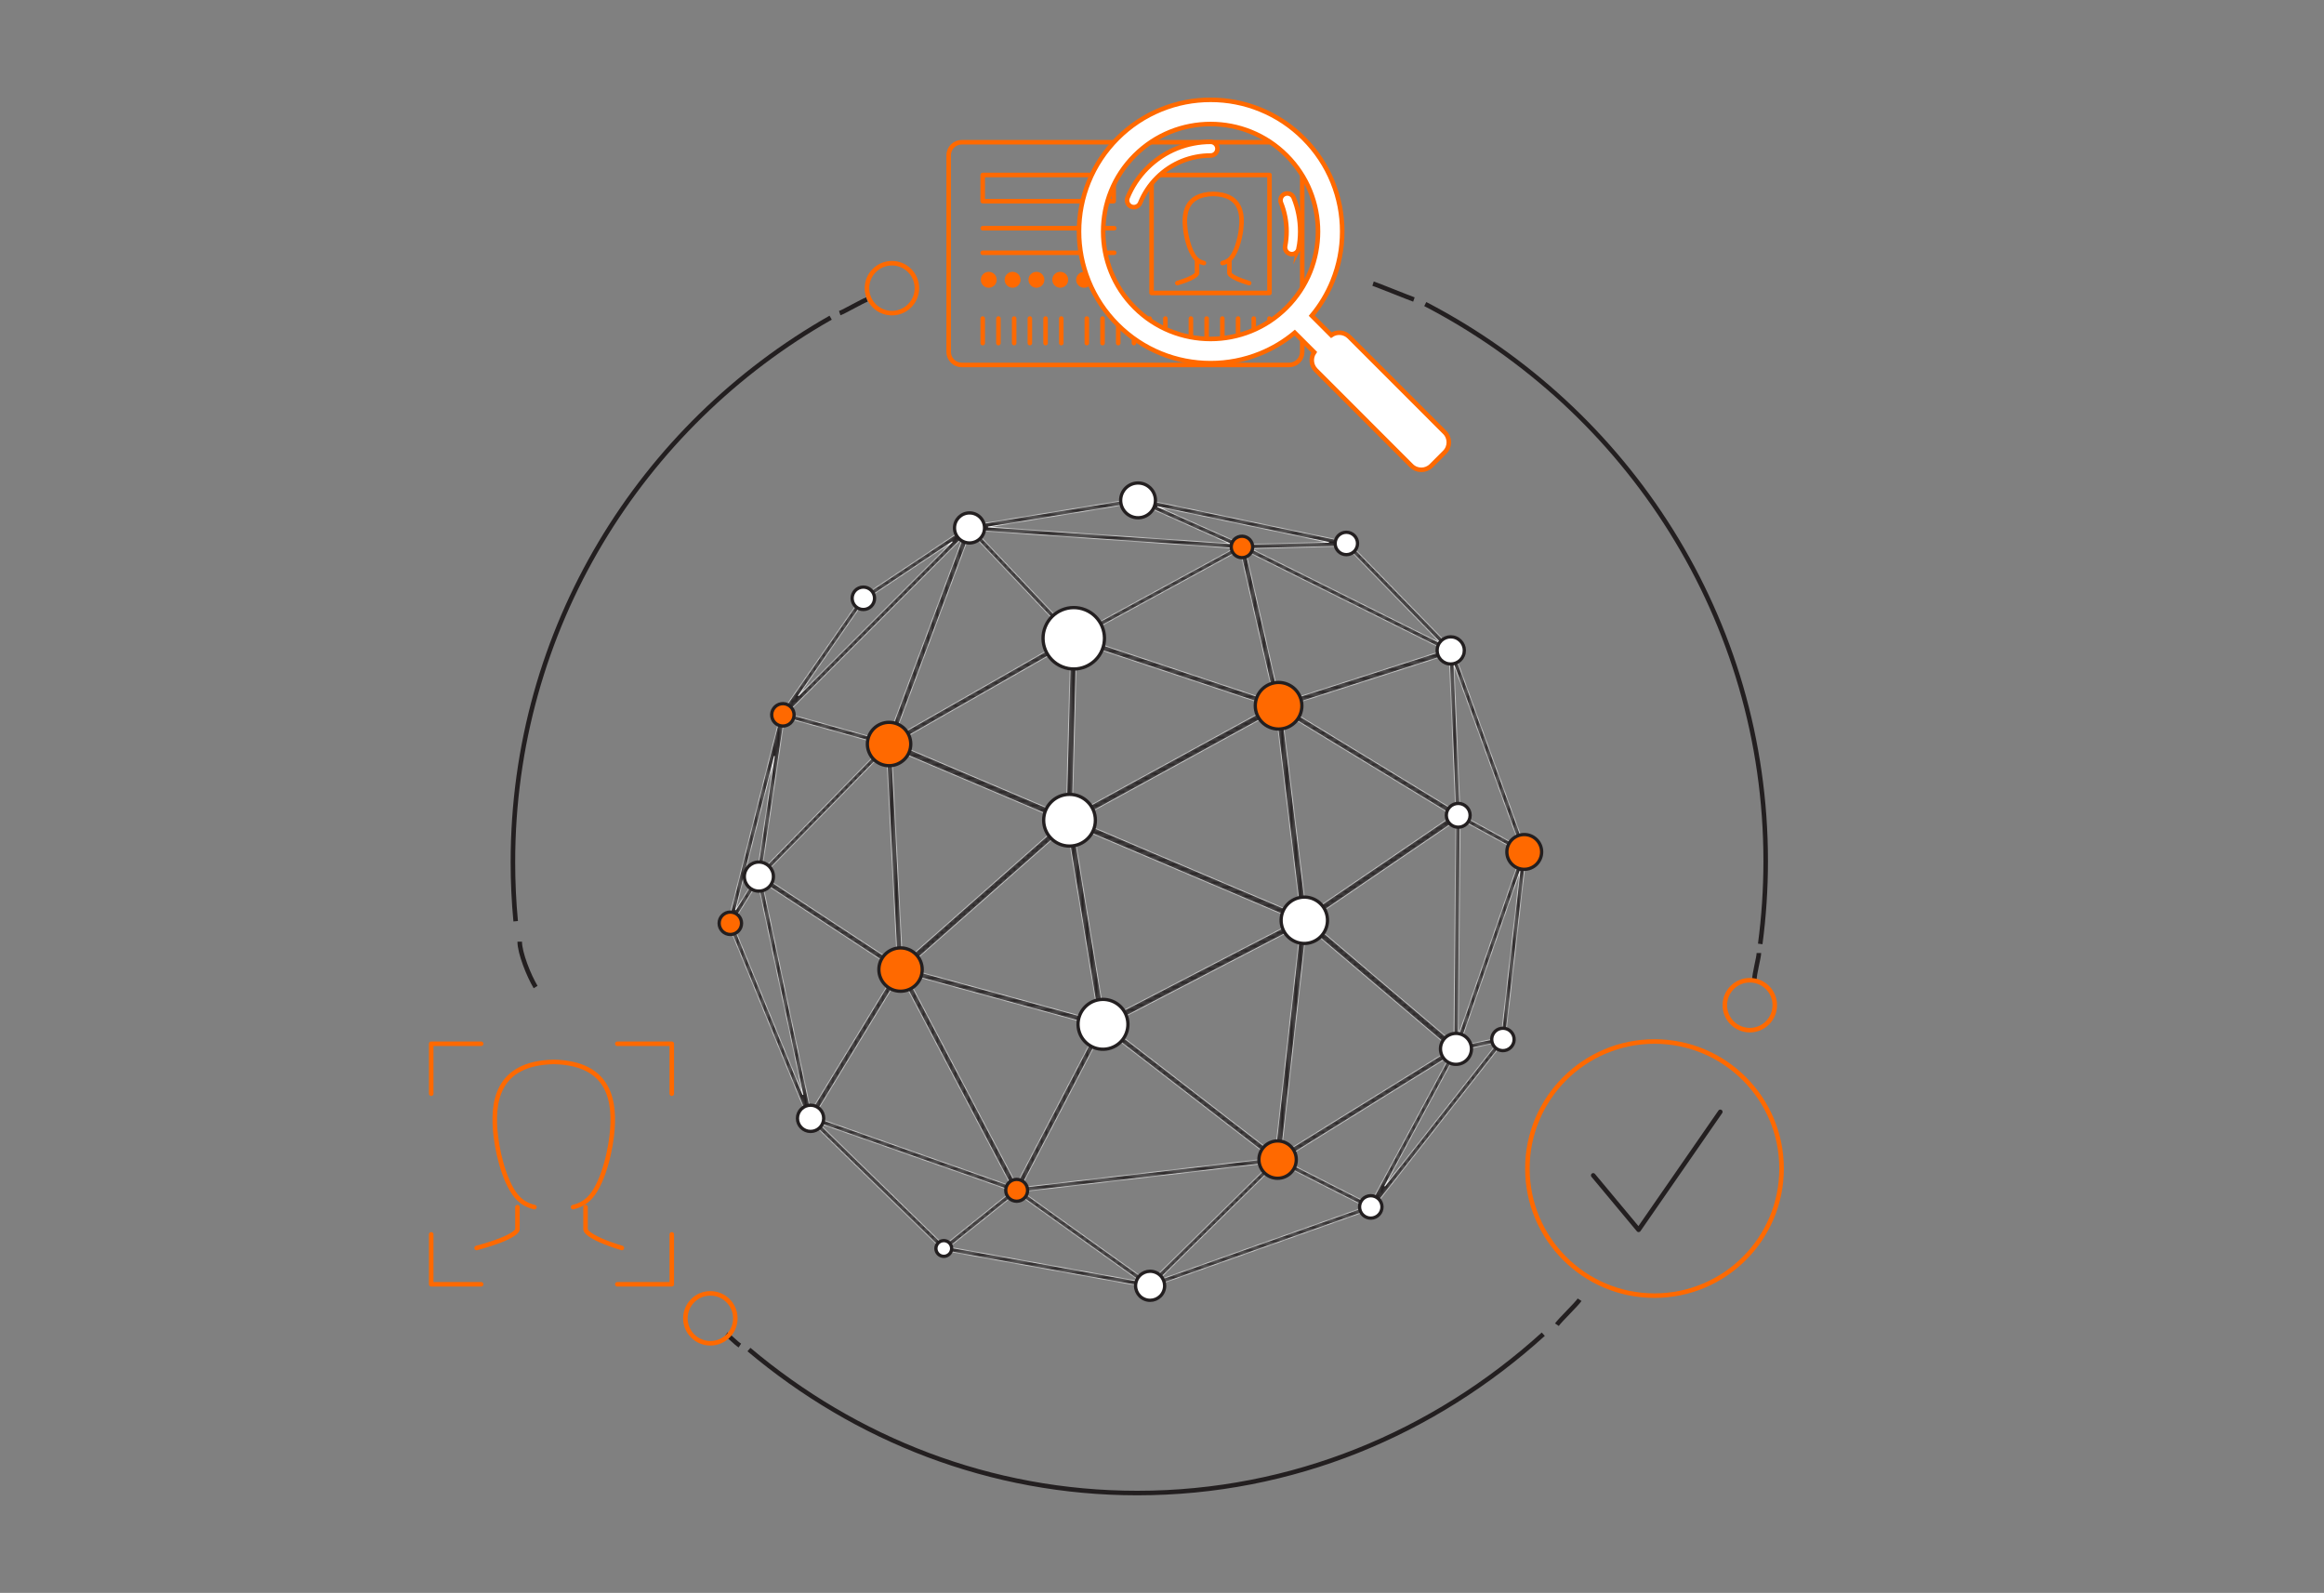 <?xml version="1.0" encoding="UTF-8"?>
<svg xmlns="http://www.w3.org/2000/svg" width="512" height="351" viewBox="0 0 512 351" fill="none">
  <rect x="0" y="0" width="512" height="351" fill="#808080" stroke="none"/>
  <mask id="path-1-inside-1_0_524" fill="white">
    <path d="M160.375 203.267L160.837 203.383L160.395 203.562L178.015 246.479L178.457 246.299L178.124 246.639L207.641 275.429L207.974 275.089L207.891 275.557L253.218 283.72L253.301 283.252L253.462 283.701L302.198 266.445L302.038 265.997L302.413 266.292L331.514 229.278L331.139 228.983L331.613 229.038L336.298 187.775L335.824 187.72L336.273 187.557L320.159 143.243L319.71 143.406L320.05 143.073L297.077 119.53L296.737 119.863L296.833 119.395L250.811 109.79L250.715 110.258L250.638 109.787L213.461 115.847L213.538 116.319L213.275 115.921L189.95 131.462L190.213 131.859L189.822 131.587L172.041 157.184L172.432 157.457L171.971 157.341L160.375 203.267ZM170.589 166.699L166.718 193.005L162.051 200.524L170.593 166.699H170.589ZM161.369 203.428L166.952 194.431L176.893 241.245L161.372 203.431L161.369 203.428ZM167.907 194.338L197.555 213.799L178.64 244.892L167.91 194.342L167.907 194.338ZM243.1 226.669L280.094 255.231L224.883 261.673L243.1 226.669ZM223.928 261.029L199.453 214.52L242.075 226.163L223.928 261.029ZM236.383 181.881L285.767 202.841L243.417 224.785L236.383 181.881ZM244.049 225.958L286.53 203.947L280.902 254.411L244.049 225.958ZM287.853 204.101L319.713 231.14L282.245 254.385L287.853 204.101ZM288.43 202.841L320.726 180.859L320.303 229.89L288.43 202.841ZM287.86 201.614L282.421 156.761L320.069 179.692L287.86 201.614ZM286.53 201.716L237.056 180.718L281.065 156.652L286.53 201.716ZM280.059 155.681L236.226 179.654L237.229 141.461L280.059 155.684V155.681ZM237.889 140.474L273.2 121.216L280.825 154.729L237.886 140.471L237.889 140.474ZM242.1 224.987L199.616 213.382L235.065 182.093L242.097 224.987H242.1ZM234.889 179.798L197.174 163.793L235.889 141.698L234.889 179.798ZM234.296 180.996L198.84 212.289L196.411 164.918L234.299 180.996H234.296ZM197.706 212.529L167.987 193.024L195.273 165.135L197.706 212.529ZM198.299 214.786L222.813 261.369L179.262 246.081L198.299 214.786ZM180.332 247.466L222.967 262.43L208.003 274.454L180.332 247.463V247.466ZM209.087 274.81L223.951 262.865L251.301 282.415L209.087 274.813V274.81ZM253.253 282.636L225.217 262.596L280.126 256.19L253.253 282.636ZM255.167 282.092L281.54 256.135L300.833 265.923L255.167 282.092ZM301.839 265.365L282.52 255.565L319.418 232.672L301.839 265.365ZM305.06 261.385L321.04 231.666L321.072 231.647L321.059 231.627L321.085 231.583L329.953 229.724L305.057 261.388L305.06 261.385ZM330.706 228.589L321.498 230.518L334.866 191.941L330.706 228.589ZM321.274 228.256L321.687 180.519L335.244 187.945L321.274 228.256ZM334.946 186.695L321.684 179.429L320.316 146.461L334.946 186.695ZM320.7 178.734L282.979 155.758L319.264 144.153L320.7 178.737V178.734ZM282.033 154.861L274.415 121.379L318.329 143.249L282.033 154.857V154.861ZM317.409 141.727L275.543 120.879L296.545 120.347L317.409 141.73V141.727ZM292.629 119.491L273.713 119.972L254.981 111.633L292.625 119.495L292.629 119.491ZM250.648 110.748L270.96 119.793L217.679 116.126L250.648 110.752V110.748ZM271.951 120.815L236.677 140.051L214.724 116.876L271.954 120.815H271.951ZM213.788 117.277L235.751 140.461L196.869 162.652L213.791 117.277H213.788ZM190.553 132.205L209.811 119.373L175.871 153.338L190.553 132.202V132.205ZM212.163 118.37L195.398 163.331L173.346 157.216L212.163 118.366V118.37ZM172.826 158.059L194.879 164.174L167.859 191.794L172.826 158.059Z"></path>
  </mask>
  <path d="M160.375 203.267L160.837 203.383L160.395 203.562L178.015 246.479L178.457 246.299L178.124 246.639L207.641 275.429L207.974 275.089L207.891 275.557L253.218 283.72L253.301 283.252L253.462 283.701L302.198 266.445L302.038 265.997L302.413 266.292L331.514 229.278L331.139 228.983L331.613 229.038L336.298 187.775L335.824 187.72L336.273 187.557L320.159 143.243L319.71 143.406L320.05 143.073L297.077 119.53L296.737 119.863L296.833 119.395L250.811 109.79L250.715 110.258L250.638 109.787L213.461 115.847L213.538 116.319L213.275 115.921L189.95 131.462L190.213 131.859L189.822 131.587L172.041 157.184L172.432 157.457L171.971 157.341L160.375 203.267ZM170.589 166.699L166.718 193.005L162.051 200.524L170.593 166.699H170.589ZM161.369 203.428L166.952 194.431L176.893 241.245L161.372 203.431L161.369 203.428ZM167.907 194.338L197.555 213.799L178.64 244.892L167.91 194.342L167.907 194.338ZM243.1 226.669L280.094 255.231L224.883 261.673L243.1 226.669ZM223.928 261.029L199.453 214.52L242.075 226.163L223.928 261.029ZM236.383 181.881L285.767 202.841L243.417 224.785L236.383 181.881ZM244.049 225.958L286.53 203.947L280.902 254.411L244.049 225.958ZM287.853 204.101L319.713 231.14L282.245 254.385L287.853 204.101ZM288.43 202.841L320.726 180.859L320.303 229.89L288.43 202.841ZM287.86 201.614L282.421 156.761L320.069 179.692L287.86 201.614ZM286.53 201.716L237.056 180.718L281.065 156.652L286.53 201.716ZM280.059 155.681L236.226 179.654L237.229 141.461L280.059 155.684V155.681ZM237.889 140.474L273.2 121.216L280.825 154.729L237.886 140.471L237.889 140.474ZM242.1 224.987L199.616 213.382L235.065 182.093L242.097 224.987H242.1ZM234.889 179.798L197.174 163.793L235.889 141.698L234.889 179.798ZM234.296 180.996L198.84 212.289L196.411 164.918L234.299 180.996H234.296ZM197.706 212.529L167.987 193.024L195.273 165.135L197.706 212.529ZM198.299 214.786L222.813 261.369L179.262 246.081L198.299 214.786ZM180.332 247.466L222.967 262.43L208.003 274.454L180.332 247.463V247.466ZM209.087 274.81L223.951 262.865L251.301 282.415L209.087 274.813V274.81ZM253.253 282.636L225.217 262.596L280.126 256.19L253.253 282.636ZM255.167 282.092L281.54 256.135L300.833 265.923L255.167 282.092ZM301.839 265.365L282.52 255.565L319.418 232.672L301.839 265.365ZM305.06 261.385L321.04 231.666L321.072 231.647L321.059 231.627L321.085 231.583L329.953 229.724L305.057 261.388L305.06 261.385ZM330.706 228.589L321.498 230.518L334.866 191.941L330.706 228.589ZM321.274 228.256L321.687 180.519L335.244 187.945L321.274 228.256ZM334.946 186.695L321.684 179.429L320.316 146.461L334.946 186.695ZM320.7 178.734L282.979 155.758L319.264 144.153L320.7 178.737V178.734ZM282.033 154.861L274.415 121.379L318.329 143.249L282.033 154.857V154.861ZM317.409 141.727L275.543 120.879L296.545 120.347L317.409 141.73V141.727ZM292.629 119.491L273.713 119.972L254.981 111.633L292.625 119.495L292.629 119.491ZM250.648 110.748L270.96 119.793L217.679 116.126L250.648 110.752V110.748ZM271.951 120.815L236.677 140.051L214.724 116.876L271.954 120.815H271.951ZM213.788 117.277L235.751 140.461L196.869 162.652L213.791 117.277H213.788ZM190.553 132.205L209.811 119.373L175.871 153.338L190.553 132.202V132.205ZM212.163 118.37L195.398 163.331L173.346 157.216L212.163 118.366V118.37ZM172.826 158.059L194.879 164.174L167.859 191.794L172.826 158.059Z" fill="#231F20" stroke="white" stroke-width="0.2" mask="url(#path-1-inside-1_0_524)"></path>
  <path d="M248.348 224.462C249.04 227.417 247.206 230.373 244.251 231.065C241.297 231.757 238.341 229.923 237.649 226.968C236.957 224.013 238.791 221.057 241.746 220.365C244.7 219.674 247.656 221.508 248.348 224.462Z" fill="white" stroke="#231F20" stroke-width="0.722"></path>
  <path d="M206.191 275.11C206.191 274.152 206.969 273.375 207.926 273.375C208.884 273.375 209.662 274.152 209.662 275.11C209.662 276.068 208.884 276.845 207.926 276.845C206.969 276.845 206.191 276.068 206.191 275.11Z" fill="white" stroke="#231F20" stroke-width="0.722"></path>
  <path d="M226.391 262.294C226.391 263.624 225.313 264.702 223.983 264.702C222.653 264.702 221.575 263.624 221.575 262.294C221.575 260.964 222.653 259.885 223.983 259.885C225.313 259.885 226.391 260.964 226.391 262.294Z" fill="#FF6900" stroke="#231F20" stroke-width="0.722"></path>
  <path d="M254.596 280.371C256.231 281.043 257.012 282.912 256.34 284.547C255.668 286.182 253.798 286.962 252.164 286.29C250.529 285.619 249.749 283.749 250.421 282.114C251.092 280.48 252.962 279.699 254.596 280.371Z" fill="white" stroke="#231F20" stroke-width="0.722"></path>
  <path d="M246.893 110.261C246.893 108.146 248.607 106.43 250.725 106.43C252.839 106.43 254.556 108.147 254.556 110.261C254.556 112.376 252.839 114.092 250.725 114.092C248.61 114.092 246.893 112.376 246.893 110.261Z" fill="white" stroke="#231F20" stroke-width="0.722"></path>
  <path d="M192.616 131.316C192.905 132.649 192.058 133.963 190.725 134.252C189.393 134.54 188.078 133.694 187.79 132.361C187.501 131.028 188.347 129.714 189.68 129.425C191.013 129.137 192.327 129.983 192.616 131.316Z" fill="white" stroke="#231F20" stroke-width="0.722"></path>
  <path d="M216.905 116.331C216.905 118.159 215.423 119.64 213.596 119.64C211.768 119.64 210.287 118.159 210.287 116.331C210.287 114.504 211.768 113.023 213.596 113.023C215.423 113.023 216.905 114.504 216.905 116.331Z" fill="white" stroke="#231F20" stroke-width="0.722"></path>
  <path d="M201.773 210.274C203.638 212.138 203.638 215.161 201.773 217.025C199.909 218.889 196.887 218.889 195.023 217.025C193.159 215.161 193.159 212.138 195.023 210.274C196.887 208.41 199.909 208.41 201.773 210.274Z" fill="#FF6900" stroke="#231F20" stroke-width="0.722"></path>
  <path d="M163.37 203.452C163.37 204.815 162.265 205.921 160.901 205.921C159.537 205.921 158.432 204.815 158.432 203.452C158.432 202.088 159.537 200.983 160.901 200.983C162.265 200.983 163.37 202.088 163.37 203.452Z" fill="#FF6900" stroke="#231F20" stroke-width="0.722"></path>
  <path d="M170.392 193.159C170.392 194.928 168.958 196.362 167.189 196.362C165.42 196.362 163.986 194.928 163.986 193.159C163.986 191.39 165.42 189.956 167.189 189.956C168.958 189.956 170.392 191.39 170.392 193.159Z" fill="white" stroke="#231F20" stroke-width="0.722"></path>
  <path d="M174.915 157.126C175.133 158.472 174.218 159.74 172.872 159.958C171.526 160.175 170.258 159.261 170.04 157.915C169.823 156.568 170.737 155.301 172.083 155.083C173.43 154.865 174.697 155.78 174.915 157.126Z" fill="#FF6900" stroke="#231F20" stroke-width="0.722"></path>
  <path d="M197.718 159.543C200.151 160.562 201.297 163.361 200.278 165.794C199.258 168.227 196.46 169.374 194.026 168.354C191.593 167.335 190.447 164.536 191.466 162.103C192.486 159.67 195.284 158.524 197.718 159.543Z" fill="#FF6900" stroke="#231F20" stroke-width="0.722"></path>
  <path d="M181.468 246.429C181.468 248.025 180.175 249.318 178.579 249.318C176.984 249.318 175.69 248.025 175.69 246.429C175.69 244.834 176.984 243.54 178.579 243.54C180.175 243.54 181.468 244.834 181.468 246.429Z" fill="white" stroke="#231F20" stroke-width="0.722"></path>
  <path d="M323.881 179.66C323.881 181.107 322.708 182.28 321.261 182.28C319.814 182.28 318.641 181.107 318.641 179.66C318.641 178.213 319.814 177.041 321.261 177.041C322.708 177.041 323.881 178.213 323.881 179.66Z" fill="white" stroke="#231F20" stroke-width="0.722"></path>
  <path d="M324.087 230.347C324.517 232.182 323.379 234.018 321.545 234.448C319.711 234.879 317.875 233.741 317.445 231.907C317.014 230.072 318.152 228.237 319.986 227.806C321.82 227.375 323.656 228.513 324.087 230.347Z" fill="white" stroke="#231F20" stroke-width="0.722"></path>
  <path d="M320.75 140.555C322.28 141.184 323.01 142.934 322.381 144.464C321.752 145.993 320.002 146.723 318.472 146.094C316.943 145.466 316.212 143.716 316.841 142.186C317.47 140.656 319.22 139.926 320.75 140.555Z" fill="white" stroke="#231F20" stroke-width="0.722"></path>
  <path d="M304.405 265.417C304.701 266.748 303.862 268.067 302.531 268.363C301.199 268.659 299.88 267.819 299.585 266.488C299.289 265.157 300.128 263.838 301.459 263.542C302.79 263.246 304.109 264.086 304.405 265.417Z" fill="white" stroke="#231F20" stroke-width="0.722"></path>
  <path d="M339.639 187.727C339.639 189.843 337.924 191.558 335.808 191.558C333.692 191.558 331.977 189.843 331.977 187.727C331.977 185.611 333.692 183.896 335.808 183.896C337.924 183.896 339.639 185.611 339.639 187.727Z" fill="#FF6900" stroke="#231F20" stroke-width="0.722"></path>
  <path d="M333.544 228.651C333.763 229.997 332.849 231.266 331.504 231.484C330.158 231.703 328.889 230.79 328.67 229.444C328.451 228.098 329.365 226.829 330.711 226.61C332.057 226.391 333.325 227.305 333.544 228.651Z" fill="white" stroke="#231F20" stroke-width="0.722"></path>
  <path d="M299.081 119.754C299.081 121.118 297.976 122.223 296.612 122.223C295.249 122.223 294.143 121.118 294.143 119.754C294.143 118.391 295.249 117.285 296.612 117.285C297.976 117.285 299.081 118.391 299.081 119.754Z" fill="white" stroke="#231F20" stroke-width="0.722"></path>
  <path d="M241.323 180.74C241.323 183.886 238.772 186.437 235.626 186.437C232.48 186.437 229.93 183.886 229.93 180.74C229.93 177.594 232.48 175.044 235.626 175.044C238.772 175.044 241.323 177.594 241.323 180.74Z" fill="white" stroke="#231F20" stroke-width="0.722"></path>
  <path d="M292.281 201.45C293.02 204.172 291.414 206.978 288.692 207.717C285.97 208.457 283.164 206.85 282.425 204.128C281.685 201.407 283.292 198.601 286.014 197.861C288.736 197.122 291.541 198.729 292.281 201.45Z" fill="white" stroke="#231F20" stroke-width="0.722"></path>
  <path d="M239.113 134.387C242.572 135.797 244.233 139.745 242.823 143.204C241.413 146.663 237.465 148.324 234.006 146.913C230.547 145.503 228.886 141.556 230.297 138.097C231.707 134.638 235.654 132.977 239.113 134.387Z" fill="white" stroke="#231F20" stroke-width="0.722"></path>
  <path d="M275.947 120.143C276.156 121.431 275.282 122.645 273.994 122.855C272.705 123.065 271.491 122.19 271.281 120.902C271.072 119.613 271.946 118.399 273.235 118.19C274.523 117.98 275.737 118.854 275.947 120.143Z" fill="#FF6900" stroke="#231F20" stroke-width="0.722"></path>
  <path d="M285.582 255.528C285.582 257.8 283.741 259.641 281.469 259.641C279.197 259.641 277.356 257.8 277.356 255.528C277.356 253.256 279.197 251.415 281.469 251.415C283.741 251.415 285.582 253.256 285.582 255.528Z" fill="#FF6900" stroke="#231F20" stroke-width="0.722"></path>
  <path d="M283.669 150.784C286.283 151.88 287.513 154.887 286.417 157.501C285.321 160.115 282.313 161.346 279.699 160.25C277.085 159.154 275.855 156.146 276.951 153.532C278.047 150.918 281.055 149.687 283.669 150.784Z" fill="#FF6900" stroke="#231F20" stroke-width="0.722"></path>
  <path d="M284.009 31.341H211.886C210.292 31.341 209 32.634 209 34.229V77.534C209 79.129 210.292 80.422 211.886 80.422H284.009C285.603 80.422 286.895 79.129 286.895 77.534V34.229C286.895 32.634 285.603 31.341 284.009 31.341Z" stroke="#FF6900" stroke-linecap="round" stroke-linejoin="round"></path>
  <path d="M245.353 38.558H216.503V44.331H245.353V38.558Z" stroke="#FF6900" stroke-linecap="round" stroke-linejoin="round"></path>
  <path d="M279.68 38.558H253.703V64.554H279.68V38.558Z" stroke="#FF6900" stroke-linecap="round" stroke-linejoin="round"></path>
  <path d="M219.583 61.653C219.583 62.621 218.8 63.405 217.832 63.405C216.865 63.405 216.081 62.621 216.081 61.653C216.081 60.684 216.865 59.9 217.832 59.9C218.8 59.9 219.583 60.684 219.583 61.653Z" fill="#FF6900"></path>
  <path d="M224.833 61.653C224.833 62.621 224.049 63.405 223.082 63.405C222.114 63.405 221.331 62.621 221.331 61.653C221.331 60.684 222.114 59.9 223.082 59.9C224.049 59.9 224.833 60.684 224.833 61.653Z" fill="#FF6900"></path>
  <path d="M230.086 61.653C230.086 62.621 229.302 63.405 228.335 63.405C227.367 63.405 226.584 62.621 226.584 61.653C226.584 60.684 227.367 59.9 228.335 59.9C229.302 59.9 230.086 60.684 230.086 61.653Z" fill="#FF6900"></path>
  <path d="M235.335 61.653C235.335 62.621 234.552 63.405 233.584 63.405C232.617 63.405 231.833 62.621 231.833 61.653C231.833 60.684 232.617 59.9 233.584 59.9C234.552 59.9 235.335 60.684 235.335 61.653Z" fill="#FF6900"></path>
  <path d="M240.588 61.653C240.588 62.621 239.805 63.405 238.837 63.405C237.87 63.405 237.086 62.621 237.086 61.653C237.086 60.684 237.87 59.9 238.837 59.9C239.805 59.9 240.588 60.684 240.588 61.653Z" fill="#FF6900"></path>
  <path d="M245.774 61.653C245.774 62.621 244.991 63.405 244.023 63.405C243.056 63.405 242.272 62.621 242.272 61.653C242.272 60.684 243.056 59.9 244.023 59.9C244.991 59.9 245.774 60.684 245.774 61.653Z" fill="#FF6900"></path>
  <path d="M216.503 50.284H245.473" stroke="#FF6900" stroke-linecap="round" stroke-linejoin="round"></path>
  <path d="M216.503 55.699H245.473" stroke="#FF6900" stroke-linecap="round" stroke-linejoin="round"></path>
  <path d="M216.503 70.193V75.607" stroke="#FF6900" stroke-linecap="round" stroke-linejoin="round"></path>
  <path d="M219.965 70.193V75.607" stroke="#FF6900" stroke-linecap="round" stroke-linejoin="round"></path>
  <path d="M223.427 70.193V75.607" stroke="#FF6900" stroke-linecap="round" stroke-linejoin="round"></path>
  <path d="M226.888 70.193V75.607" stroke="#FF6900" stroke-linecap="round" stroke-linejoin="round"></path>
  <path d="M230.35 70.193V75.607" stroke="#FF6900" stroke-linecap="round" stroke-linejoin="round"></path>
  <path d="M233.812 70.193V75.607" stroke="#FF6900" stroke-linecap="round" stroke-linejoin="round"></path>
  <path d="M262.37 70.193V75.607" stroke="#FF6900" stroke-linecap="round" stroke-linejoin="round"></path>
  <path d="M265.832 70.193V75.607" stroke="#FF6900" stroke-linecap="round" stroke-linejoin="round"></path>
  <path d="M269.294 70.193V75.607" stroke="#FF6900" stroke-linecap="round" stroke-linejoin="round"></path>
  <path d="M272.756 70.193V75.607" stroke="#FF6900" stroke-linecap="round" stroke-linejoin="round"></path>
  <path d="M276.218 70.193V75.607" stroke="#FF6900" stroke-linecap="round" stroke-linejoin="round"></path>
  <path d="M279.68 70.193V75.607" stroke="#FF6900" stroke-linecap="round" stroke-linejoin="round"></path>
  <path d="M239.437 70.193V75.607" stroke="#FF6900" stroke-linecap="round" stroke-linejoin="round"></path>
  <path d="M242.899 70.193V75.607" stroke="#FF6900" stroke-linecap="round" stroke-linejoin="round"></path>
  <path d="M246.36 70.193V75.607" stroke="#FF6900" stroke-linecap="round" stroke-linejoin="round"></path>
  <path d="M249.822 70.193V75.607" stroke="#FF6900" stroke-linecap="round" stroke-linejoin="round"></path>
  <path d="M253.284 70.193V75.607" stroke="#FF6900" stroke-linecap="round" stroke-linejoin="round"></path>
  <path d="M256.746 70.193V75.607" stroke="#FF6900" stroke-linecap="round" stroke-linejoin="round"></path>
  <path d="M249.802 45.644C249.615 45.644 249.424 45.607 249.24 45.533C248.47 45.222 248.098 44.344 248.409 43.574C248.895 42.371 249.504 41.215 250.214 40.133C250.944 39.024 251.794 37.982 252.742 37.037C253.686 36.092 254.73 35.241 255.835 34.507C256.917 33.794 258.072 33.187 259.274 32.701C260.452 32.225 261.684 31.86 262.936 31.619C264.175 31.378 265.444 31.257 266.71 31.257C267.54 31.257 268.213 31.931 268.213 32.762C268.213 33.593 267.54 34.266 266.71 34.266C265.635 34.266 264.56 34.37 263.509 34.571C262.448 34.775 261.403 35.084 260.405 35.489C259.387 35.901 258.41 36.417 257.496 37.02C256.558 37.64 255.675 38.36 254.871 39.164C254.067 39.968 253.348 40.85 252.728 41.791C252.126 42.706 251.61 43.687 251.198 44.703C250.961 45.289 250.398 45.644 249.802 45.644ZM286.088 54.787C286.329 53.548 286.449 52.278 286.449 51.011C286.449 49.745 286.329 48.475 286.088 47.236C285.847 45.982 285.482 44.749 285.006 43.57C284.695 42.8 283.818 42.428 283.048 42.739C282.278 43.051 281.906 43.929 282.218 44.699C282.623 45.698 282.931 46.743 283.135 47.805C283.339 48.857 283.44 49.936 283.44 51.008C283.44 52.08 283.336 53.159 283.135 54.211C282.977 55.029 283.51 55.816 284.327 55.974C284.424 55.994 284.518 56 284.615 56C285.321 56 285.951 55.501 286.091 54.781L286.088 54.787ZM318.279 99.666L315.326 102.622C314.114 103.834 312.152 103.834 310.94 102.622L289.901 81.567C288.826 80.492 288.706 78.827 289.536 77.617L285.244 73.322C282.951 75.235 280.393 76.773 277.617 77.899C274.142 79.309 270.473 80.023 266.71 80.023C262.946 80.023 259.274 79.309 255.802 77.899C252.203 76.438 248.975 74.294 246.21 71.526C243.444 68.759 241.302 65.529 239.842 61.927C238.432 58.449 237.719 54.777 237.719 51.011C237.719 47.246 238.432 43.57 239.842 40.096C241.302 36.494 243.444 33.264 246.21 30.497C248.975 27.729 252.203 25.585 255.802 24.124C259.277 22.714 262.946 22 266.71 22C270.473 22 274.145 22.714 277.617 24.124C281.216 25.585 284.444 27.729 287.209 30.497C289.975 33.264 292.118 36.494 293.577 40.096C294.987 43.574 295.7 47.246 295.7 51.011C295.7 54.777 294.987 58.453 293.577 61.927C292.452 64.708 290.916 67.264 289.004 69.559L293.296 73.855C294.505 73.024 296.169 73.144 297.243 74.22L318.282 95.274C319.494 96.487 319.494 98.45 318.282 99.663L318.279 99.666ZM283.446 34.259C274.216 25.022 259.197 25.022 249.966 34.259C240.736 43.496 240.736 58.526 249.966 67.764C259.197 77.001 274.216 77.001 283.446 67.764C292.677 58.526 292.677 43.496 283.446 34.259Z" fill="white" stroke="#FF6900" stroke-miterlimit="10"></path>
  <path d="M269.331 57.967C270.225 57.752 270.684 57.35 270.684 57.35C272.2 56.272 273.138 52.894 273.422 50.529C273.841 47.041 273.376 42.87 267.302 42.733H267.265C261.192 42.87 260.73 47.041 261.145 50.529C261.43 52.894 262.367 56.272 263.884 57.35C263.884 57.35 264.343 57.752 265.237 57.967" stroke="#FF6900" stroke-linecap="round" stroke-linejoin="round"></path>
  <path d="M263.72 57.558C263.72 58.386 263.72 60.165 263.72 60.165C263.72 60.165 263.867 61.033 259.378 62.386" stroke="#FF6900" stroke-linecap="round" stroke-linejoin="round"></path>
  <path d="M270.848 57.558C270.848 58.386 270.848 60.165 270.848 60.165C270.848 60.165 270.704 61.033 275.19 62.386" stroke="#FF6900" stroke-linecap="round" stroke-linejoin="round"></path>
  <path d="M95 241V230H106" stroke="#FF6900" stroke-linecap="round" stroke-linejoin="round"></path>
  <path d="M148 241V230H136" stroke="#FF6900" stroke-linecap="round" stroke-linejoin="round"></path>
  <path d="M148 272V283H136" stroke="#FF6900" stroke-linecap="round" stroke-linejoin="round"></path>
  <path d="M95 272V283H106" stroke="#FF6900" stroke-linecap="round" stroke-linejoin="round"></path>
  <path d="M126.254 266C128.115 265.548 129.067 264.707 129.067 264.707C132.22 262.442 134.172 255.347 134.764 250.378C135.632 243.051 134.667 234.293 122.038 234H121.96C109.335 234.289 108.365 243.051 109.237 250.378C109.826 255.347 111.781 262.442 114.931 264.707C114.931 264.707 115.883 265.548 117.744 266" stroke="#FF6900" stroke-linecap="round" stroke-linejoin="round"></path>
  <path d="M113.999 266C114.002 267.542 113.999 270.858 113.999 270.858C113.999 270.858 114.3 272.472 105 275" stroke="#FF6900" stroke-linecap="round" stroke-linejoin="round"></path>
  <path d="M129.001 266C129.001 267.542 129.001 270.858 129.001 270.858C129.001 270.858 128.733 272.472 137 275" stroke="#FF6900" stroke-linecap="round" stroke-linejoin="round"></path>
  <path d="M348 286.403C347.339 287.412 343.673 290.912 343 291.903" stroke="#231F20" stroke-miterlimit="10"></path>
  <path d="M340 294C315.934 315.823 284.699 329 250.563 329C218.23 329 188.499 317.179 165 297.384" stroke="#231F20" stroke-miterlimit="10"></path>
  <path d="M163 296.5C161.99 295.84 160.988 294.674 160 294" stroke="#231F20" stroke-miterlimit="10"></path>
  <path d="M302.5 62.5C303.507 62.824 310.507 65.659 311.5 66" stroke="#231F20" stroke-miterlimit="10"></path>
  <path d="M314 67C358.585 90.154 389 136.43 389 189.738C389 195.927 388.59 202.026 387.795 208" stroke="#231F20" stroke-miterlimit="10"></path>
  <path d="M387.499 210C387.499 211.003 386.499 214.5 386.499 216" stroke="#231F20" stroke-miterlimit="10"></path>
  <path d="M118 217.5C116.5 215 114.5 210 114.5 207.5" stroke="#231F20" stroke-miterlimit="10"></path>
  <path d="M113.609 203C113.204 198.706 113 194.355 113 189.958C113 138.562 141.194 93.73 183 70" stroke="#231F20" stroke-miterlimit="10"></path>
  <path d="M185 69C185.994 68.661 189.991 66.327 191 66" stroke="#231F20" stroke-miterlimit="10"></path>
  <path d="M196.5 69C199.538 69 202 66.538 202 63.5C202 60.462 199.538 58 196.5 58C193.462 58 191 60.462 191 63.5C191 66.538 193.462 69 196.5 69Z" stroke="#FF6900" stroke-miterlimit="10"></path>
  <path d="M385.5 227C388.538 227 391 224.538 391 221.5C391 218.462 388.538 216 385.5 216C382.462 216 380 218.462 380 221.5C380 224.538 382.462 227 385.5 227Z" stroke="#FF6900" stroke-miterlimit="10"></path>
  <path d="M156.5 296C159.538 296 162 293.538 162 290.5C162 287.462 159.538 285 156.5 285C153.462 285 151 287.462 151 290.5C151 293.538 153.462 296 156.5 296Z" stroke="#FF6900" stroke-miterlimit="10"></path>
  <circle cx="364.5" cy="257.5" r="28" stroke="#FF6900"></circle>
  <path d="M351 259L361 271L379 245" stroke="#231F20" stroke-linecap="round" stroke-linejoin="round"></path>
</svg>
